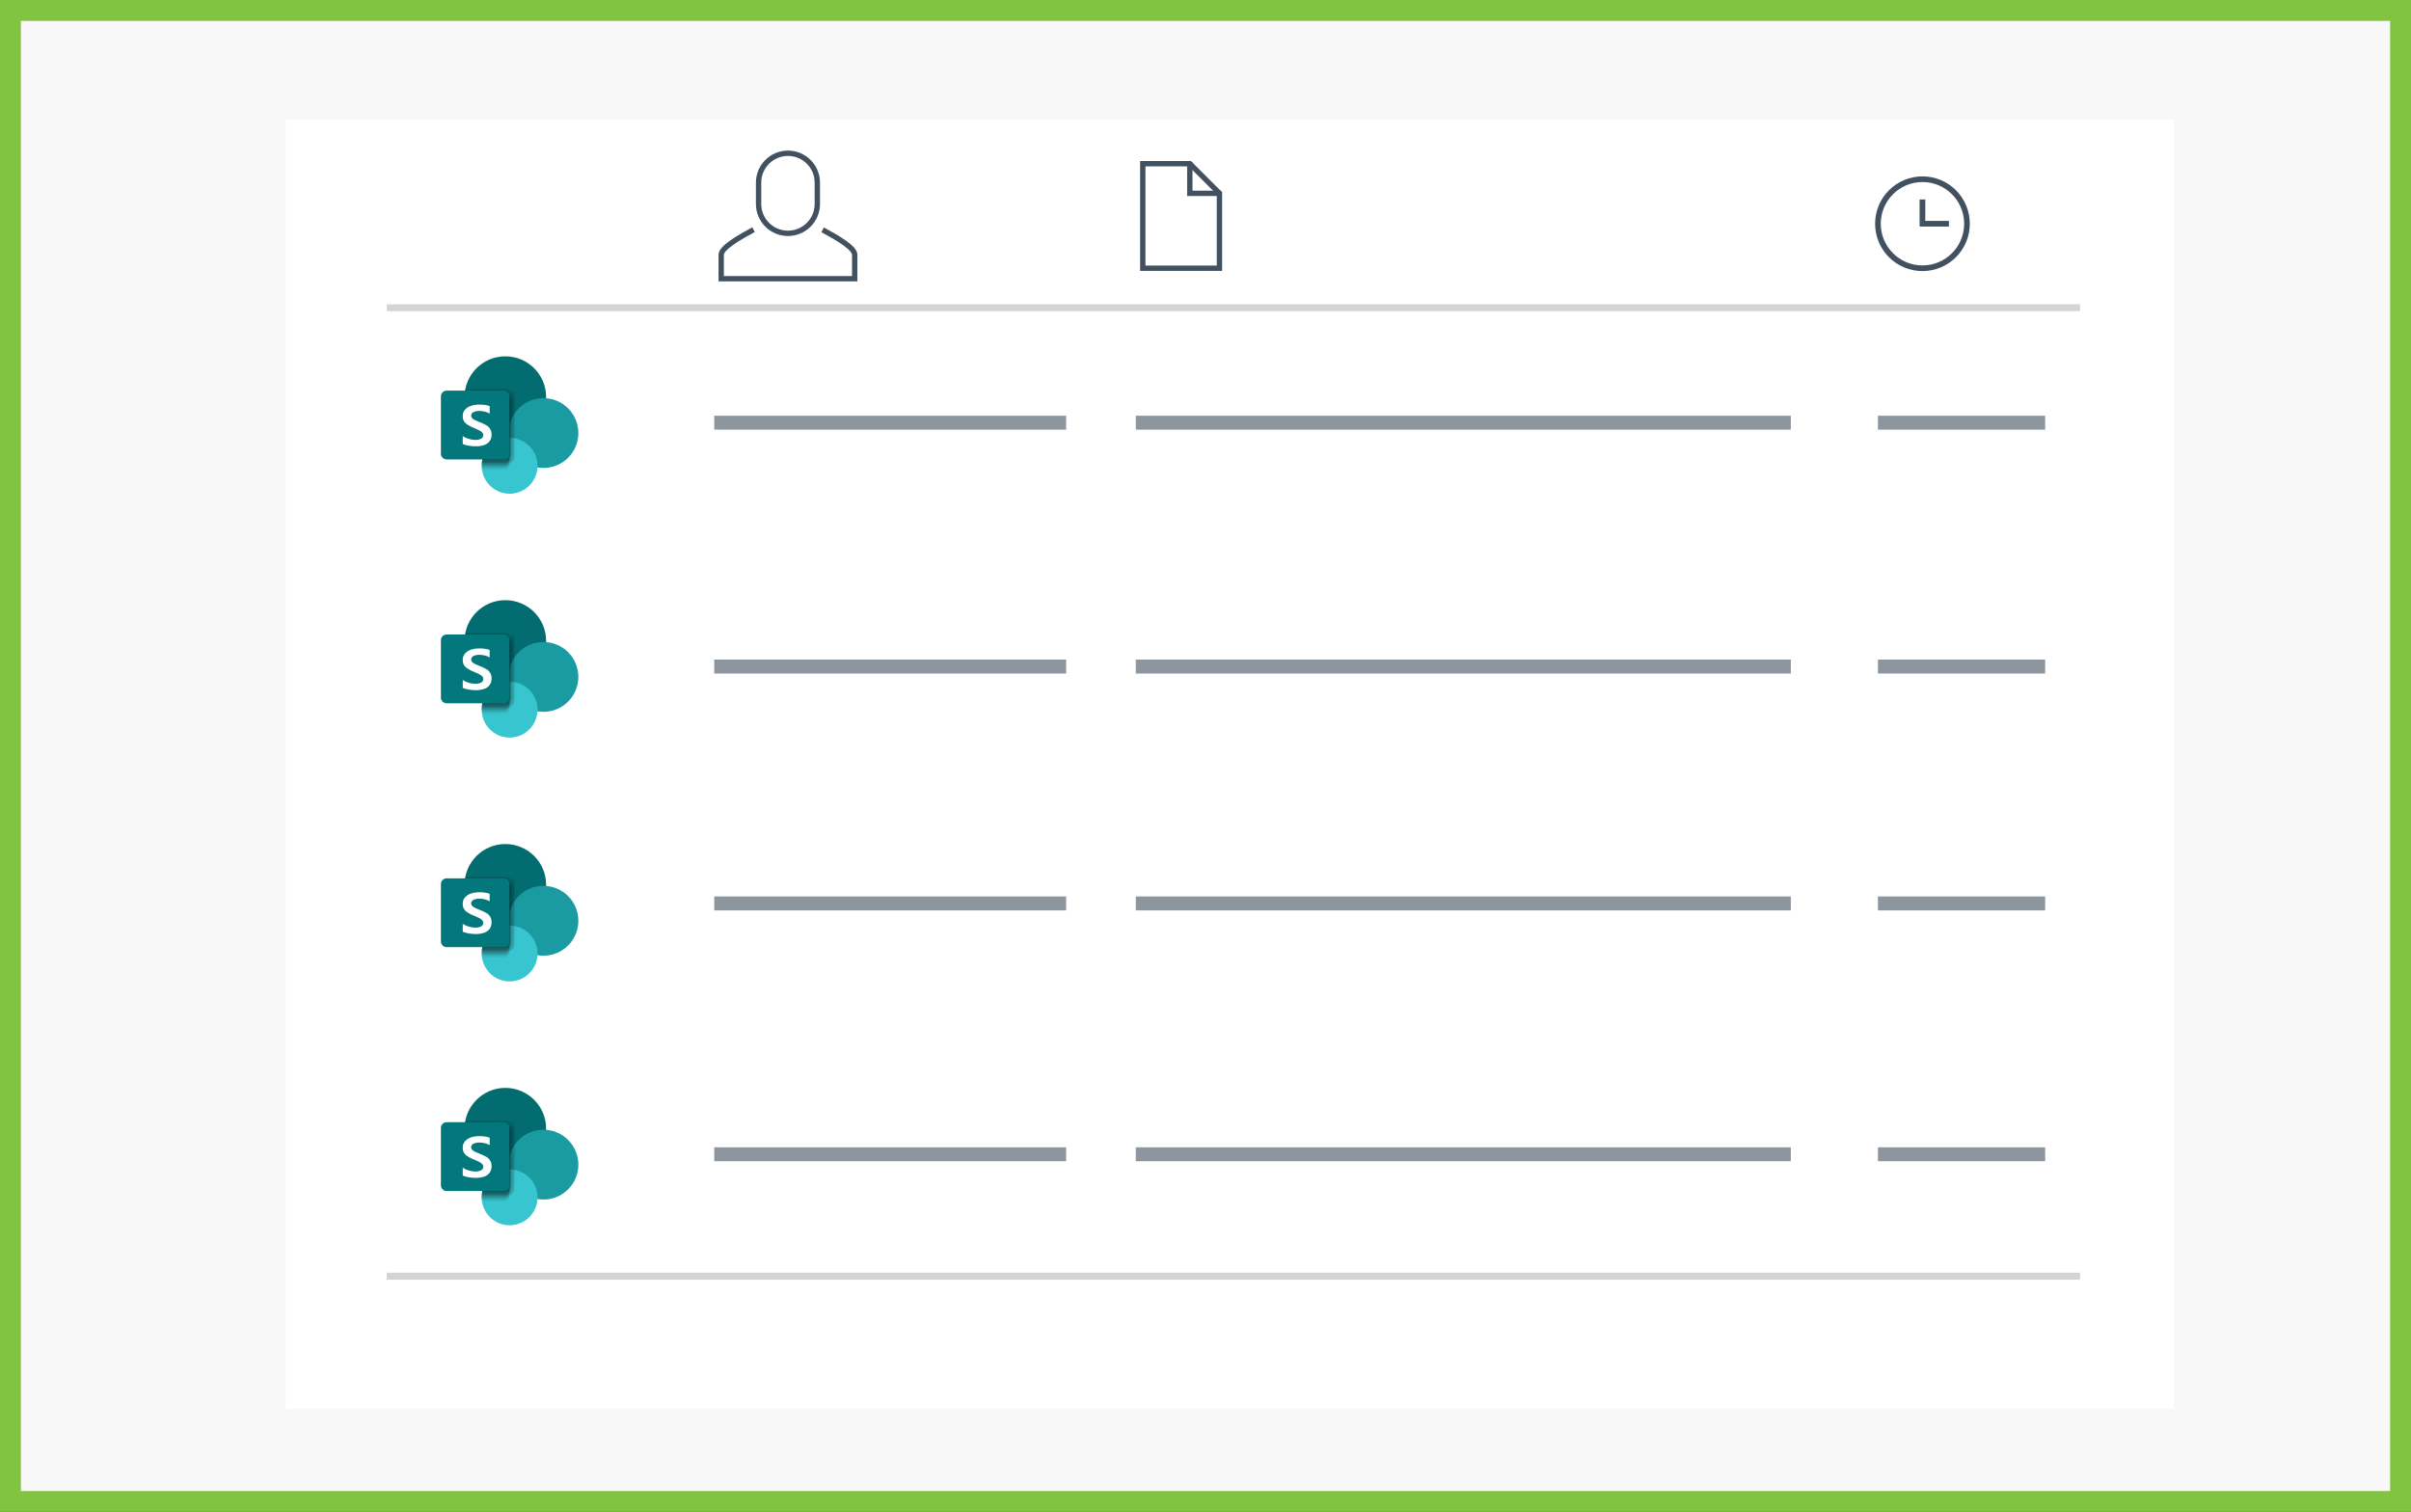 <svg xmlns="http://www.w3.org/2000/svg" width="346" height="217" viewBox="0 0 346 217">
  <rect x="0" y="0" width="346" height="217" fill="#333333" stroke="none"/>
  <g id="img_simplify-compliance-reporting" transform="translate(-48 -35)">
    <rect id="Rectangle_2764" data-name="Rectangle 2764" width="343" height="214" transform="translate(49.5 36.5)" fill="#f8f8f8" stroke="#82c341" stroke-width="3"/>
    <rect id="Rectangle_2765" data-name="Rectangle 2765" width="271" height="185" transform="translate(89 52.167)" fill="#fff"/>
    <line id="Line_815" data-name="Line 815" x2="50.5" transform="translate(150.5 95.667)" fill="none" stroke="#8d969f" stroke-width="2"/>
    <line id="Line_816" data-name="Line 816" x2="24" transform="translate(317.5 95.667)" fill="none" stroke="#8d969f" stroke-width="2"/>
    <line id="Line_817" data-name="Line 817" x1="243" transform="translate(103.5 79.167)" fill="none" stroke="#d4d4d3" stroke-width="1"/>
    <line id="Line_818" data-name="Line 818" x1="243" transform="translate(103.5 218.167)" fill="none" stroke="#d4d4d3" stroke-width="1"/>
    <line id="Line_819" data-name="Line 819" x2="50.5" transform="translate(150.5 130.667)" fill="none" stroke="#8d969f" stroke-width="2"/>
    <line id="Line_820" data-name="Line 820" x2="24" transform="translate(317.5 130.667)" fill="none" stroke="#8d969f" stroke-width="2"/>
    <line id="Line_821" data-name="Line 821" x2="50.5" transform="translate(150.5 164.667)" fill="none" stroke="#8d969f" stroke-width="2"/>
    <line id="Line_822" data-name="Line 822" x2="24" transform="translate(317.5 164.667)" fill="none" stroke="#8d969f" stroke-width="2"/>
    <line id="Line_823" data-name="Line 823" x2="50.5" transform="translate(150.5 200.667)" fill="none" stroke="#8d969f" stroke-width="2"/>
    <line id="Line_824" data-name="Line 824" x2="94" transform="translate(211 95.667)" fill="none" stroke="#8d969f" stroke-width="2"/>
    <line id="Line_825" data-name="Line 825" x2="94" transform="translate(211 130.667)" fill="none" stroke="#8d969f" stroke-width="2"/>
    <line id="Line_826" data-name="Line 826" x2="94" transform="translate(211 164.667)" fill="none" stroke="#8d969f" stroke-width="2"/>
    <line id="Line_827" data-name="Line 827" x2="94" transform="translate(211 200.667)" fill="none" stroke="#8d969f" stroke-width="2"/>
    <line id="Line_828" data-name="Line 828" x2="24" transform="translate(317.5 200.667)" fill="none" stroke="#8d969f" stroke-width="2"/>
    <g id="icon-app-SharePoint-32px">
      <g id="Sharepoint_32" data-name="Sharepoint 32">
        <circle id="Oval-3" cx="5.855" cy="5.855" r="5.855" transform="translate(114.665 86.14)" fill="#036c70"/>
        <circle id="Oval-4" cx="5.01" cy="5.01" r="5.01" transform="translate(120.98 92.145)" fill="#1a9ba1"/>
        <circle id="Oval-5" cx="4.005" cy="4.005" r="4.005" transform="translate(117.13 97.85)" fill="#37c6d0"/>
        <g id="dropshadow-8" opacity="0.67">
          <path id="Path-164" d="M121.45,90.895h-6.145a.3.3,0,0,0-.31.3h0v2.72a5.849,5.849,0,0,0,5.5,3.925,3.344,3.344,0,0,0,.5-.025v.03a4,4,0,0,0-3.825,3.27h4.25c.335,0,.61-.675.61-1.415V91.51A.61.61,0,0,0,121.45,90.895Z" opacity="0.05" style="mix-blend-mode: normal;isolation: isolate"/>
          <path id="Path-165" d="M120.315,92.51h-5.61a5.845,5.845,0,0,0,5.825,5.335,3.216,3.216,0,0,0,.5-.025v.03a4,4,0,0,0-3.9,4.055,2.1,2.1,0,0,0,.04.5h3.145a.814.814,0,0,0,.854-.774V93.3a.819.819,0,0,0-.835-.795Z" opacity="0.1" style="mix-blend-mode: normal;isolation: isolate"/>
          <path id="Path-166" d="M120.315,91.94H114.67V92a5.85,5.85,0,0,0,5.85,5.85h.005a3.344,3.344,0,0,0,.5-.025v.03a4,4,0,0,0-3.91,4H120.3a.811.811,0,0,0,.82-.795v-8.32A.81.81,0,0,0,120.315,91.94Z" opacity="0.2" style="mix-blend-mode: normal;isolation: isolate"/>
          <path id="Path-167" d="M121.205,91.085H115.06a.309.309,0,0,0-.31.309h0V92.96a5.85,5.85,0,0,0,5.77,4.885,3.344,3.344,0,0,0,.5-.025v.03a4,4,0,0,0-3.86,3.45h4.035a.61.61,0,0,0,.61-.61h0V91.71a.615.615,0,0,0-.605-.625h.005Z" opacity="0.1" style="mix-blend-mode: normal;isolation: isolate"/>
          <path id="Path-168" d="M121.17,91.34h-6.12a.306.306,0,0,0-.305.305h0v1.25a5.841,5.841,0,0,0,5.775,4.945,3.344,3.344,0,0,0,.5-.025v.03a4,4,0,0,0-3.89,3.61h4.04a.615.615,0,0,0,.615-.615V91.96a.619.619,0,0,0-.61-.62Z" opacity="0.1" style="mix-blend-mode: normal;isolation: isolate"/>
          <path id="Path-169" d="M114.835,90.615a5.846,5.846,0,0,0,5.687,7.235,3.344,3.344,0,0,0,.5-.025v.03a4,4,0,0,0-3.385,2.03l2.215-.265c.335,0,1.25-.3,1.25-.635v-7.75a.63.63,0,0,0-.62-.62Z" opacity="0.01" style="mix-blend-mode: normal;isolation: isolate"/>
          <path id="Path-170" d="M120.315,92.215H114.67a5.849,5.849,0,0,0,5.845,5.63,3.344,3.344,0,0,0,.5-.025v.03a4,4,0,0,0-3.91,4v.265h3.17a.81.81,0,0,0,.84-.779V93a.81.81,0,0,0-.8-.78Z" opacity="0.2" style="mix-blend-mode: normal;isolation: isolate"/>
          <path id="Path-171" d="M120.315,91.345h-5.61a5.845,5.845,0,0,0,5.15,6.465,6,6,0,0,0,.67.035,3.344,3.344,0,0,0,.5-.025v.03a4,4,0,0,0-3.825,3.18h3.1a.8.8,0,0,0,.82-.79h0v-8.1A.81.81,0,0,0,120.315,91.345Z" opacity="0.3" style="mix-blend-mode: normal;isolation: isolate"/>
          <path id="Path-172" d="M120.315,91.345h-5.61a5.845,5.845,0,0,0,5.15,6.465,6,6,0,0,0,.67.035,3.344,3.344,0,0,0,.5-.025v.03a4,4,0,0,0-3.815,3.135h3.09a.815.815,0,0,0,.82-.8V92.14a.81.81,0,0,0-.805-.795Z" opacity="0.3" style="mix-blend-mode: normal;isolation: isolate"/>
          <path id="Path-173" d="M120.315,91.545h-5.61v.425a5.85,5.85,0,0,0,5.845,5.855h.5v.03a4,4,0,0,0-3.885,3.56h3.16a.814.814,0,0,0,.839-.79V92.34a.811.811,0,0,0-.824-.8h-.03Z" opacity="0.3" style="mix-blend-mode: normal;isolation: isolate"/>
          <path id="Path-174" d="M120.315,91.73H114.67V92a5.85,5.85,0,0,0,5.85,5.85,3.216,3.216,0,0,0,.5-.025v.03a4,4,0,0,0-3.85,3.765h3.17a.816.816,0,0,0,.825-.795V92.525a.81.81,0,0,0-.825-.795h-.025Z" opacity="0.2" style="mix-blend-mode: normal;isolation: isolate"/>
          <path id="Path-175" d="M121.1,91.615H114.95a.3.3,0,0,0-.275.17v.2a5.85,5.85,0,0,0,5.85,5.85,3.216,3.216,0,0,0,.5-.025v.03a4,4,0,0,0-3.855,3.405h3.915a2.4,2.4,0,0,0,.61-1.56V92.24a.615.615,0,0,0-.615-.615Z" opacity="0.1" style="mix-blend-mode: normal;isolation: isolate"/>
          <path id="Path-176" d="M120.615,91.615h-5.91v.37a5.85,5.85,0,0,0,5.85,5.85,3.216,3.216,0,0,0,.5-.025v.03a4,4,0,0,0-3.825,3.2h3.44a.615.615,0,0,0,.615-.615V92.24a.615.615,0,0,0-.605-.625h-.065Z" opacity="0.2" style="mix-blend-mode: normal;isolation: isolate"/>
          <path id="Path-177" d="M120.395,91.3a1.83,1.83,0,0,0-.86-.215h-4.8a5.816,5.816,0,0,0,4.8,6.68h0a5.4,5.4,0,0,0,1,.075,3.345,3.345,0,0,0,.5-.025v.03a4,4,0,0,0-3.76,2.865h3.43a.616.616,0,0,0,.61-.6v-8.16c0-.34-.83-.54-.925-.65Z" opacity="0.3" style="mix-blend-mode: normal;isolation: isolate"/>
          <path id="Path-178" d="M120.89,92.07h-6.22a5.85,5.85,0,0,0,5.85,5.765,4.643,4.643,0,0,0,.5-.03v.03a4,4,0,0,0-3.9,3.86h3.755a.61.61,0,0,0,.61-.61h0v-8.4a.615.615,0,0,0-.61-.615Z" opacity="0.1" style="mix-blend-mode: normal;isolation: isolate"/>
          <path id="Path-179" d="M114.79,90.79a5.85,5.85,0,0,0,4.5,6.93,5.74,5.74,0,0,0,1.205.125,3.344,3.344,0,0,0,.5-.025v.03a4,4,0,0,0-3.5,2.21l2.315-.27c.335,0,1.25-.3,1.25-.635V91.4a.615.615,0,0,0-.615-.615H114.79Z" opacity="0.1" style="mix-blend-mode: normal;isolation: isolate"/>
          <path id="Path-180" d="M114.765,90.94a5.83,5.83,0,0,0,4.655,6.8h.005a5.832,5.832,0,0,0,1.095.1,3.345,3.345,0,0,0,.5-.025v.03a4,4,0,0,0-3.56,2.375l2.39-.285c.335,0,1.25-.3,1.25-.63v-7.75a.621.621,0,0,0-.62-.62h-5.715Z" opacity="0.15" style="mix-blend-mode: normal;isolation: isolate"/>
        </g>
        <path id="Back_Plate-8" data-name="Back Plate-8" d="M112.1,91.065h8.215a.82.82,0,0,1,.82.82v8.23a.82.82,0,0,1-.815.825H112.1a.825.825,0,0,1-.825-.825V91.89A.825.825,0,0,1,112.1,91.065Z" fill="#03787c"/>
        <path id="Path-181" d="M115.08,95.945a1.634,1.634,0,0,1-.5-.5,1.5,1.5,0,0,1-.17-.715,1.359,1.359,0,0,1,.32-.925,1.907,1.907,0,0,1,.855-.555,3.652,3.652,0,0,1,1.16-.18,4.481,4.481,0,0,1,1.525.215v1.08a2.242,2.242,0,0,0-.69-.28,3.361,3.361,0,0,0-.805-.1,1.739,1.739,0,0,0-.83.175.556.556,0,0,0-.33.5.5.5,0,0,0,.14.35,1.4,1.4,0,0,0,.37.27c.16.075.4.18.71.31l.1.04a5.883,5.883,0,0,1,.89.43,1.435,1.435,0,0,1,.715,1.33,1.506,1.506,0,0,1-.3.96,1.652,1.652,0,0,1-.8.535,3.7,3.7,0,0,1-1.14.17,5.929,5.929,0,0,1-1.03-.09,3.726,3.726,0,0,1-.86-.24v-1.14a2.747,2.747,0,0,0,.86.4,3.3,3.3,0,0,0,.935.15,1.636,1.636,0,0,0,.855-.18.577.577,0,0,0,.29-.5.537.537,0,0,0-.165-.39,1.562,1.562,0,0,0-.425-.305c-.19-.1-.47-.22-.835-.375a4.483,4.483,0,0,1-.845-.445Z" fill="#fff"/>
      </g>
    </g>
    <g id="icon-app-SharePoint-32px-2" data-name="icon-app-SharePoint-32px">
      <g id="Sharepoint_32-2" data-name="Sharepoint 32">
        <circle id="Oval-3-2" data-name="Oval-3" cx="5.855" cy="5.855" r="5.855" transform="translate(114.665 121.14)" fill="#036c70"/>
        <circle id="Oval-4-2" data-name="Oval-4" cx="5.01" cy="5.01" r="5.01" transform="translate(120.98 127.145)" fill="#1a9ba1"/>
        <circle id="Oval-5-2" data-name="Oval-5" cx="4.005" cy="4.005" r="4.005" transform="translate(117.13 132.85)" fill="#37c6d0"/>
        <g id="dropshadow-8-2" data-name="dropshadow-8" opacity="0.67">
          <path id="Path-164-2" data-name="Path-164" d="M121.45,125.895h-6.145a.3.3,0,0,0-.31.3h0v2.72a5.849,5.849,0,0,0,5.5,3.925,3.345,3.345,0,0,0,.5-.025v.03a4,4,0,0,0-3.825,3.27h4.25c.335,0,.61-.675.61-1.415v-8.19A.61.61,0,0,0,121.45,125.895Z" opacity="0.05" style="mix-blend-mode: normal;isolation: isolate"/>
          <path id="Path-165-2" data-name="Path-165" d="M120.315,127.51h-5.61a5.845,5.845,0,0,0,5.825,5.335,3.216,3.216,0,0,0,.5-.025v.03a4,4,0,0,0-3.9,4.055,2.1,2.1,0,0,0,.04.5h3.145a.814.814,0,0,0,.854-.774V128.3a.819.819,0,0,0-.835-.795Z" opacity="0.1" style="mix-blend-mode: normal;isolation: isolate"/>
          <path id="Path-166-2" data-name="Path-166" d="M120.315,126.94H114.67V127a5.85,5.85,0,0,0,5.85,5.85h.005a3.345,3.345,0,0,0,.5-.025v.03a4,4,0,0,0-3.91,4H120.3a.811.811,0,0,0,.82-.8v-8.32A.81.81,0,0,0,120.315,126.94Z" opacity="0.2" style="mix-blend-mode: normal;isolation: isolate"/>
          <path id="Path-167-2" data-name="Path-167" d="M121.205,126.085H115.06a.309.309,0,0,0-.31.309h0v1.565a5.85,5.85,0,0,0,5.77,4.885,3.345,3.345,0,0,0,.5-.025v.03a4,4,0,0,0-3.86,3.45h4.035a.61.61,0,0,0,.61-.61h0v-8.98a.615.615,0,0,0-.605-.625h.005Z" opacity="0.1" style="mix-blend-mode: normal;isolation: isolate"/>
          <path id="Path-168-2" data-name="Path-168" d="M121.17,126.34h-6.12a.306.306,0,0,0-.305.305h0v1.25a5.841,5.841,0,0,0,5.775,4.945,3.345,3.345,0,0,0,.5-.025v.03a4,4,0,0,0-3.89,3.61h4.04a.615.615,0,0,0,.615-.615v-8.88a.619.619,0,0,0-.61-.62Z" opacity="0.1" style="mix-blend-mode: normal;isolation: isolate"/>
          <path id="Path-169-2" data-name="Path-169" d="M114.835,125.615a5.846,5.846,0,0,0,5.687,7.235,3.345,3.345,0,0,0,.5-.025v.03a4,4,0,0,0-3.385,2.03l2.215-.265c.335,0,1.25-.295,1.25-.635v-7.75a.63.63,0,0,0-.62-.62Z" opacity="0.01" style="mix-blend-mode: normal;isolation: isolate"/>
          <path id="Path-170-2" data-name="Path-170" d="M120.315,127.215H114.67a5.849,5.849,0,0,0,5.845,5.63,3.345,3.345,0,0,0,.5-.025v.03a4,4,0,0,0-3.91,4v.265h3.17a.81.81,0,0,0,.84-.779V128a.81.81,0,0,0-.8-.78Z" opacity="0.2" style="mix-blend-mode: normal;isolation: isolate"/>
          <path id="Path-171-2" data-name="Path-171" d="M120.315,126.345h-5.61a5.845,5.845,0,0,0,5.15,6.465,6,6,0,0,0,.67.035,3.345,3.345,0,0,0,.5-.025v.03a4,4,0,0,0-3.825,3.18h3.1a.8.8,0,0,0,.82-.79h0v-8.1A.81.81,0,0,0,120.315,126.345Z" opacity="0.3" style="mix-blend-mode: normal;isolation: isolate"/>
          <path id="Path-172-2" data-name="Path-172" d="M120.315,126.345h-5.61a5.845,5.845,0,0,0,5.15,6.465,6,6,0,0,0,.67.035,3.345,3.345,0,0,0,.5-.025v.03a4,4,0,0,0-3.815,3.135h3.09a.815.815,0,0,0,.82-.8V127.14a.81.81,0,0,0-.805-.795Z" opacity="0.3" style="mix-blend-mode: normal;isolation: isolate"/>
          <path id="Path-173-2" data-name="Path-173" d="M120.315,126.545h-5.61v.425a5.85,5.85,0,0,0,5.845,5.855h.5v.03a4,4,0,0,0-3.885,3.56h3.16a.814.814,0,0,0,.839-.79V127.34a.811.811,0,0,0-.824-.8h-.03Z" opacity="0.3" style="mix-blend-mode: normal;isolation: isolate"/>
          <path id="Path-174-2" data-name="Path-174" d="M120.315,126.73H114.67V127a5.85,5.85,0,0,0,5.85,5.85,3.216,3.216,0,0,0,.5-.025v.03a4,4,0,0,0-3.85,3.765h3.17a.816.816,0,0,0,.825-.795v-8.3a.81.81,0,0,0-.825-.795h-.025Z" opacity="0.2" style="mix-blend-mode: normal;isolation: isolate"/>
          <path id="Path-175-2" data-name="Path-175" d="M121.1,126.615H114.95a.3.3,0,0,0-.275.17v.2a5.85,5.85,0,0,0,5.85,5.85,3.218,3.218,0,0,0,.5-.025v.03a4,4,0,0,0-3.855,3.4h3.915a2.4,2.4,0,0,0,.61-1.56V127.24a.615.615,0,0,0-.615-.615Z" opacity="0.1" style="mix-blend-mode: normal;isolation: isolate"/>
          <path id="Path-176-2" data-name="Path-176" d="M120.615,126.615h-5.91v.37a5.85,5.85,0,0,0,5.85,5.85,3.218,3.218,0,0,0,.5-.025v.03a4,4,0,0,0-3.825,3.2h3.44a.615.615,0,0,0,.615-.615V127.24a.615.615,0,0,0-.605-.625h-.065Z" opacity="0.2" style="mix-blend-mode: normal;isolation: isolate"/>
          <path id="Path-177-2" data-name="Path-177" d="M120.395,126.3a1.83,1.83,0,0,0-.86-.215h-4.8a5.816,5.816,0,0,0,4.8,6.68h0a5.4,5.4,0,0,0,1,.075,3.343,3.343,0,0,0,.5-.025v.03a4,4,0,0,0-3.76,2.865h3.43a.616.616,0,0,0,.61-.6v-8.16c0-.34-.83-.54-.925-.65Z" opacity="0.3" style="mix-blend-mode: normal;isolation: isolate"/>
          <path id="Path-178-2" data-name="Path-178" d="M120.89,127.07h-6.22a5.85,5.85,0,0,0,5.85,5.765,4.641,4.641,0,0,0,.5-.03v.03a4,4,0,0,0-3.9,3.86h3.755a.61.61,0,0,0,.61-.61h0v-8.4a.615.615,0,0,0-.61-.615Z" opacity="0.1" style="mix-blend-mode: normal;isolation: isolate"/>
          <path id="Path-179-2" data-name="Path-179" d="M114.79,125.79a5.85,5.85,0,0,0,4.5,6.93,5.74,5.74,0,0,0,1.205.125,3.345,3.345,0,0,0,.5-.025v.03a4,4,0,0,0-3.5,2.21l2.315-.27c.335,0,1.25-.3,1.25-.635V126.4a.615.615,0,0,0-.615-.615H114.79Z" opacity="0.1" style="mix-blend-mode: normal;isolation: isolate"/>
          <path id="Path-180-2" data-name="Path-180" d="M114.765,125.94a5.83,5.83,0,0,0,4.655,6.8h.005a5.832,5.832,0,0,0,1.095.1,3.343,3.343,0,0,0,.5-.025v.03a4,4,0,0,0-3.56,2.375l2.39-.285c.335,0,1.25-.295,1.25-.63v-7.75a.621.621,0,0,0-.62-.62h-5.715Z" opacity="0.15" style="mix-blend-mode: normal;isolation: isolate"/>
        </g>
        <path id="Back_Plate-8-2" data-name="Back Plate-8" d="M112.1,126.065h8.215a.82.82,0,0,1,.82.82v8.23a.82.82,0,0,1-.815.825H112.1a.825.825,0,0,1-.825-.825V126.89A.825.825,0,0,1,112.1,126.065Z" fill="#03787c"/>
        <path id="Path-181-2" data-name="Path-181" d="M115.08,130.945a1.634,1.634,0,0,1-.5-.5,1.5,1.5,0,0,1-.17-.715,1.359,1.359,0,0,1,.32-.925,1.907,1.907,0,0,1,.855-.555,3.652,3.652,0,0,1,1.16-.18,4.481,4.481,0,0,1,1.525.215v1.08a2.242,2.242,0,0,0-.69-.28,3.361,3.361,0,0,0-.805-.1,1.739,1.739,0,0,0-.83.175.556.556,0,0,0-.33.5.5.5,0,0,0,.14.35,1.4,1.4,0,0,0,.37.27c.16.075.4.18.71.31l.1.04a5.882,5.882,0,0,1,.89.43,1.435,1.435,0,0,1,.715,1.33,1.506,1.506,0,0,1-.3.96,1.651,1.651,0,0,1-.8.535,3.7,3.7,0,0,1-1.14.17,5.93,5.93,0,0,1-1.03-.09,3.726,3.726,0,0,1-.86-.24v-1.14a2.747,2.747,0,0,0,.86.4,3.3,3.3,0,0,0,.935.15,1.636,1.636,0,0,0,.855-.18.577.577,0,0,0,.29-.5.537.537,0,0,0-.165-.39,1.562,1.562,0,0,0-.425-.305c-.19-.1-.47-.22-.835-.375a4.484,4.484,0,0,1-.845-.445Z" fill="#fff"/>
      </g>
    </g>
    <g id="icon-app-SharePoint-32px-3" data-name="icon-app-SharePoint-32px">
      <g id="Sharepoint_32-3" data-name="Sharepoint 32">
        <circle id="Oval-3-3" data-name="Oval-3" cx="5.855" cy="5.855" r="5.855" transform="translate(114.665 156.14)" fill="#036c70"/>
        <circle id="Oval-4-3" data-name="Oval-4" cx="5.01" cy="5.01" r="5.01" transform="translate(120.98 162.145)" fill="#1a9ba1"/>
        <circle id="Oval-5-3" data-name="Oval-5" cx="4.005" cy="4.005" r="4.005" transform="translate(117.13 167.85)" fill="#37c6d0"/>
        <g id="dropshadow-8-3" data-name="dropshadow-8" opacity="0.67">
          <path id="Path-164-3" data-name="Path-164" d="M121.45,160.9h-6.145a.3.3,0,0,0-.31.3h0v2.72a5.849,5.849,0,0,0,5.5,3.925,3.345,3.345,0,0,0,.5-.025v.03a4,4,0,0,0-3.825,3.27h4.25c.335,0,.61-.675.61-1.415v-8.19A.61.61,0,0,0,121.45,160.9Z" opacity="0.05" style="mix-blend-mode: normal;isolation: isolate"/>
          <path id="Path-165-3" data-name="Path-165" d="M120.315,162.51h-5.61a5.845,5.845,0,0,0,5.825,5.335,3.216,3.216,0,0,0,.5-.025v.03a4,4,0,0,0-3.9,4.055,2.1,2.1,0,0,0,.04.5h3.145a.814.814,0,0,0,.854-.774V163.3a.819.819,0,0,0-.835-.795Z" opacity="0.1" style="mix-blend-mode: normal;isolation: isolate"/>
          <path id="Path-166-3" data-name="Path-166" d="M120.315,161.94H114.67v.055a5.85,5.85,0,0,0,5.85,5.85h.005a3.345,3.345,0,0,0,.5-.025v.03a4,4,0,0,0-3.91,4H120.3a.811.811,0,0,0,.82-.8v-8.32A.81.81,0,0,0,120.315,161.94Z" opacity="0.2" style="mix-blend-mode: normal;isolation: isolate"/>
          <path id="Path-167-3" data-name="Path-167" d="M121.205,161.085H115.06a.309.309,0,0,0-.31.309h0v1.565a5.85,5.85,0,0,0,5.77,4.885,3.345,3.345,0,0,0,.5-.025v.03a4,4,0,0,0-3.86,3.45h4.035a.61.61,0,0,0,.61-.61h0v-8.98a.615.615,0,0,0-.605-.625h.005Z" opacity="0.1" style="mix-blend-mode: normal;isolation: isolate"/>
          <path id="Path-168-3" data-name="Path-168" d="M121.17,161.34h-6.12a.306.306,0,0,0-.305.305h0v1.25a5.841,5.841,0,0,0,5.775,4.945,3.345,3.345,0,0,0,.5-.025v.03a4,4,0,0,0-3.89,3.61h4.04a.615.615,0,0,0,.615-.615v-8.88a.619.619,0,0,0-.61-.62Z" opacity="0.1" style="mix-blend-mode: normal;isolation: isolate"/>
          <path id="Path-169-3" data-name="Path-169" d="M114.835,160.615a5.846,5.846,0,0,0,5.687,7.235,3.345,3.345,0,0,0,.5-.025v.03a4,4,0,0,0-3.385,2.03l2.215-.265c.335,0,1.25-.295,1.25-.635v-7.75a.63.63,0,0,0-.62-.62Z" opacity="0.01" style="mix-blend-mode: normal;isolation: isolate"/>
          <path id="Path-170-3" data-name="Path-170" d="M120.315,162.215H114.67a5.849,5.849,0,0,0,5.845,5.63,3.345,3.345,0,0,0,.5-.025v.03a4,4,0,0,0-3.91,4v.265h3.17a.81.81,0,0,0,.84-.779v-8.341a.81.81,0,0,0-.8-.78Z" opacity="0.2" style="mix-blend-mode: normal;isolation: isolate"/>
          <path id="Path-171-3" data-name="Path-171" d="M120.315,161.345h-5.61a5.845,5.845,0,0,0,5.15,6.465,6,6,0,0,0,.67.035,3.345,3.345,0,0,0,.5-.025v.03a4,4,0,0,0-3.825,3.18h3.1a.8.8,0,0,0,.82-.79h0v-8.1A.81.81,0,0,0,120.315,161.345Z" opacity="0.3" style="mix-blend-mode: normal;isolation: isolate"/>
          <path id="Path-172-3" data-name="Path-172" d="M120.315,161.345h-5.61a5.845,5.845,0,0,0,5.15,6.465,6,6,0,0,0,.67.035,3.345,3.345,0,0,0,.5-.025v.03a4,4,0,0,0-3.815,3.135h3.09a.815.815,0,0,0,.82-.8V162.14a.81.81,0,0,0-.805-.795Z" opacity="0.3" style="mix-blend-mode: normal;isolation: isolate"/>
          <path id="Path-173-3" data-name="Path-173" d="M120.315,161.545h-5.61v.425a5.85,5.85,0,0,0,5.845,5.855h.5v.03a4,4,0,0,0-3.885,3.56h3.16a.814.814,0,0,0,.839-.79V162.34a.811.811,0,0,0-.824-.8h-.03Z" opacity="0.3" style="mix-blend-mode: normal;isolation: isolate"/>
          <path id="Path-174-3" data-name="Path-174" d="M120.315,161.73H114.67v.265a5.85,5.85,0,0,0,5.85,5.85,3.216,3.216,0,0,0,.5-.025v.03a4,4,0,0,0-3.85,3.765h3.17a.816.816,0,0,0,.825-.795v-8.3a.81.81,0,0,0-.825-.795h-.025Z" opacity="0.2" style="mix-blend-mode: normal;isolation: isolate"/>
          <path id="Path-175-3" data-name="Path-175" d="M121.1,161.615H114.95a.3.3,0,0,0-.275.17v.2a5.85,5.85,0,0,0,5.85,5.85,3.218,3.218,0,0,0,.5-.025v.03a4,4,0,0,0-3.855,3.4h3.915a2.4,2.4,0,0,0,.61-1.56V162.24a.615.615,0,0,0-.615-.615Z" opacity="0.1" style="mix-blend-mode: normal;isolation: isolate"/>
          <path id="Path-176-3" data-name="Path-176" d="M120.615,161.615h-5.91v.37a5.85,5.85,0,0,0,5.85,5.85,3.218,3.218,0,0,0,.5-.025v.03a4,4,0,0,0-3.825,3.2h3.44a.615.615,0,0,0,.615-.615V162.24a.615.615,0,0,0-.605-.625h-.065Z" opacity="0.2" style="mix-blend-mode: normal;isolation: isolate"/>
          <path id="Path-177-3" data-name="Path-177" d="M120.395,161.3a1.83,1.83,0,0,0-.86-.215h-4.8a5.816,5.816,0,0,0,4.8,6.68h0a5.4,5.4,0,0,0,1,.075,3.343,3.343,0,0,0,.5-.025v.03a4,4,0,0,0-3.76,2.865h3.43a.616.616,0,0,0,.61-.6v-8.16c0-.34-.83-.54-.925-.65Z" opacity="0.3" style="mix-blend-mode: normal;isolation: isolate"/>
          <path id="Path-178-3" data-name="Path-178" d="M120.89,162.07h-6.22a5.85,5.85,0,0,0,5.85,5.765,4.641,4.641,0,0,0,.5-.03v.03a4,4,0,0,0-3.9,3.86h3.755a.61.61,0,0,0,.61-.61h0v-8.4a.615.615,0,0,0-.61-.615Z" opacity="0.1" style="mix-blend-mode: normal;isolation: isolate"/>
          <path id="Path-179-3" data-name="Path-179" d="M114.79,160.79a5.85,5.85,0,0,0,4.5,6.93,5.74,5.74,0,0,0,1.205.125,3.345,3.345,0,0,0,.5-.025v.03a4,4,0,0,0-3.5,2.21l2.315-.27c.335,0,1.25-.3,1.25-.635V161.4a.615.615,0,0,0-.615-.615H114.79Z" opacity="0.1" style="mix-blend-mode: normal;isolation: isolate"/>
          <path id="Path-180-3" data-name="Path-180" d="M114.765,160.94a5.83,5.83,0,0,0,4.655,6.8h.005a5.832,5.832,0,0,0,1.095.1,3.343,3.343,0,0,0,.5-.025v.03a4,4,0,0,0-3.56,2.375l2.39-.285c.335,0,1.25-.295,1.25-.63v-7.75a.621.621,0,0,0-.62-.62h-5.715Z" opacity="0.15" style="mix-blend-mode: normal;isolation: isolate"/>
        </g>
        <path id="Back_Plate-8-3" data-name="Back Plate-8" d="M112.1,161.065h8.215a.82.82,0,0,1,.82.82v8.23a.82.82,0,0,1-.815.825H112.1a.825.825,0,0,1-.825-.825V161.89A.825.825,0,0,1,112.1,161.065Z" fill="#03787c"/>
        <path id="Path-181-3" data-name="Path-181" d="M115.08,165.945a1.634,1.634,0,0,1-.5-.5,1.5,1.5,0,0,1-.17-.715,1.359,1.359,0,0,1,.32-.925,1.907,1.907,0,0,1,.855-.555,3.652,3.652,0,0,1,1.16-.18,4.481,4.481,0,0,1,1.525.215v1.08a2.242,2.242,0,0,0-.69-.28,3.361,3.361,0,0,0-.805-.1,1.739,1.739,0,0,0-.83.175.556.556,0,0,0-.33.5.5.5,0,0,0,.14.35,1.4,1.4,0,0,0,.37.27c.16.075.4.18.71.31l.1.04a5.882,5.882,0,0,1,.89.43,1.435,1.435,0,0,1,.715,1.33,1.506,1.506,0,0,1-.3.96,1.651,1.651,0,0,1-.8.535,3.7,3.7,0,0,1-1.14.17,5.93,5.93,0,0,1-1.03-.09,3.726,3.726,0,0,1-.86-.24v-1.14a2.747,2.747,0,0,0,.86.4,3.3,3.3,0,0,0,.935.15,1.636,1.636,0,0,0,.855-.18.577.577,0,0,0,.29-.5.537.537,0,0,0-.165-.39,1.562,1.562,0,0,0-.425-.305c-.19-.1-.47-.22-.835-.375a4.484,4.484,0,0,1-.845-.445Z" fill="#fff"/>
      </g>
    </g>
    <g id="icon-app-SharePoint-32px-4" data-name="icon-app-SharePoint-32px">
      <g id="Sharepoint_32-4" data-name="Sharepoint 32">
        <circle id="Oval-3-4" data-name="Oval-3" cx="5.855" cy="5.855" r="5.855" transform="translate(114.665 191.14)" fill="#036c70"/>
        <circle id="Oval-4-4" data-name="Oval-4" cx="5.01" cy="5.01" r="5.01" transform="translate(120.98 197.145)" fill="#1a9ba1"/>
        <circle id="Oval-5-4" data-name="Oval-5" cx="4.005" cy="4.005" r="4.005" transform="translate(117.13 202.85)" fill="#37c6d0"/>
        <g id="dropshadow-8-4" data-name="dropshadow-8" opacity="0.67">
          <path id="Path-164-4" data-name="Path-164" d="M121.45,195.9h-6.145a.3.3,0,0,0-.31.3h0v2.72a5.849,5.849,0,0,0,5.5,3.925,3.345,3.345,0,0,0,.5-.025v.03a4,4,0,0,0-3.825,3.27h4.25c.335,0,.61-.675.61-1.415v-8.19A.61.61,0,0,0,121.45,195.9Z" opacity="0.05" style="mix-blend-mode: normal;isolation: isolate"/>
          <path id="Path-165-4" data-name="Path-165" d="M120.315,197.51h-5.61a5.845,5.845,0,0,0,5.825,5.335,3.216,3.216,0,0,0,.5-.025v.03a4,4,0,0,0-3.9,4.055,2.1,2.1,0,0,0,.04.5h3.145a.814.814,0,0,0,.854-.774V198.3a.819.819,0,0,0-.835-.795Z" opacity="0.1" style="mix-blend-mode: normal;isolation: isolate"/>
          <path id="Path-166-4" data-name="Path-166" d="M120.315,196.94H114.67v.055a5.85,5.85,0,0,0,5.85,5.85h.005a3.345,3.345,0,0,0,.5-.025v.03a4,4,0,0,0-3.91,4H120.3a.811.811,0,0,0,.82-.8v-8.32A.81.81,0,0,0,120.315,196.94Z" opacity="0.2" style="mix-blend-mode: normal;isolation: isolate"/>
          <path id="Path-167-4" data-name="Path-167" d="M121.205,196.085H115.06a.309.309,0,0,0-.31.309h0v1.565a5.85,5.85,0,0,0,5.77,4.885,3.345,3.345,0,0,0,.5-.025v.03a4,4,0,0,0-3.86,3.45h4.035a.61.61,0,0,0,.61-.61h0v-8.98a.615.615,0,0,0-.605-.625h.005Z" opacity="0.1" style="mix-blend-mode: normal;isolation: isolate"/>
          <path id="Path-168-4" data-name="Path-168" d="M121.17,196.34h-6.12a.306.306,0,0,0-.305.305h0v1.25a5.841,5.841,0,0,0,5.775,4.945,3.345,3.345,0,0,0,.5-.025v.03a4,4,0,0,0-3.89,3.61h4.04a.615.615,0,0,0,.615-.615v-8.88a.619.619,0,0,0-.61-.62Z" opacity="0.1" style="mix-blend-mode: normal;isolation: isolate"/>
          <path id="Path-169-4" data-name="Path-169" d="M114.835,195.615a5.846,5.846,0,0,0,5.687,7.235,3.345,3.345,0,0,0,.5-.025v.03a4,4,0,0,0-3.385,2.03l2.215-.265c.335,0,1.25-.295,1.25-.635v-7.75a.63.63,0,0,0-.62-.62Z" opacity="0.01" style="mix-blend-mode: normal;isolation: isolate"/>
          <path id="Path-170-4" data-name="Path-170" d="M120.315,197.215H114.67a5.849,5.849,0,0,0,5.845,5.63,3.345,3.345,0,0,0,.5-.025v.03a4,4,0,0,0-3.91,4v.265h3.17a.81.81,0,0,0,.84-.779v-8.341a.81.81,0,0,0-.8-.78Z" opacity="0.2" style="mix-blend-mode: normal;isolation: isolate"/>
          <path id="Path-171-4" data-name="Path-171" d="M120.315,196.345h-5.61a5.845,5.845,0,0,0,5.15,6.465,6,6,0,0,0,.67.035,3.345,3.345,0,0,0,.5-.025v.03a4,4,0,0,0-3.825,3.18h3.1a.8.8,0,0,0,.82-.79h0v-8.1A.81.81,0,0,0,120.315,196.345Z" opacity="0.3" style="mix-blend-mode: normal;isolation: isolate"/>
          <path id="Path-172-4" data-name="Path-172" d="M120.315,196.345h-5.61a5.845,5.845,0,0,0,5.15,6.465,6,6,0,0,0,.67.035,3.345,3.345,0,0,0,.5-.025v.03a4,4,0,0,0-3.815,3.135h3.09a.815.815,0,0,0,.82-.8V197.14a.81.81,0,0,0-.805-.795Z" opacity="0.3" style="mix-blend-mode: normal;isolation: isolate"/>
          <path id="Path-173-4" data-name="Path-173" d="M120.315,196.545h-5.61v.425a5.85,5.85,0,0,0,5.845,5.855h.5v.03a4,4,0,0,0-3.885,3.56h3.16a.814.814,0,0,0,.839-.79V197.34a.811.811,0,0,0-.824-.8h-.03Z" opacity="0.3" style="mix-blend-mode: normal;isolation: isolate"/>
          <path id="Path-174-4" data-name="Path-174" d="M120.315,196.73H114.67v.265a5.85,5.85,0,0,0,5.85,5.85,3.216,3.216,0,0,0,.5-.025v.03a4,4,0,0,0-3.85,3.765h3.17a.816.816,0,0,0,.825-.795v-8.3a.81.81,0,0,0-.825-.795h-.025Z" opacity="0.2" style="mix-blend-mode: normal;isolation: isolate"/>
          <path id="Path-175-4" data-name="Path-175" d="M121.1,196.615H114.95a.3.3,0,0,0-.275.17v.2a5.85,5.85,0,0,0,5.85,5.85,3.218,3.218,0,0,0,.5-.025v.03a4,4,0,0,0-3.855,3.4h3.915a2.4,2.4,0,0,0,.61-1.56V197.24a.615.615,0,0,0-.615-.615Z" opacity="0.1" style="mix-blend-mode: normal;isolation: isolate"/>
          <path id="Path-176-4" data-name="Path-176" d="M120.615,196.615h-5.91v.37a5.85,5.85,0,0,0,5.85,5.85,3.218,3.218,0,0,0,.5-.025v.03a4,4,0,0,0-3.825,3.2h3.44a.615.615,0,0,0,.615-.615V197.24a.615.615,0,0,0-.605-.625h-.065Z" opacity="0.2" style="mix-blend-mode: normal;isolation: isolate"/>
          <path id="Path-177-4" data-name="Path-177" d="M120.395,196.3a1.83,1.83,0,0,0-.86-.215h-4.8a5.816,5.816,0,0,0,4.8,6.68h0a5.4,5.4,0,0,0,1,.075,3.343,3.343,0,0,0,.5-.025v.03a4,4,0,0,0-3.76,2.865h3.43a.616.616,0,0,0,.61-.6v-8.16c0-.34-.83-.54-.925-.65Z" opacity="0.3" style="mix-blend-mode: normal;isolation: isolate"/>
          <path id="Path-178-4" data-name="Path-178" d="M120.89,197.07h-6.22a5.85,5.85,0,0,0,5.85,5.765,4.641,4.641,0,0,0,.5-.03v.03a4,4,0,0,0-3.9,3.86h3.755a.61.61,0,0,0,.61-.61h0v-8.4a.615.615,0,0,0-.61-.615Z" opacity="0.1" style="mix-blend-mode: normal;isolation: isolate"/>
          <path id="Path-179-4" data-name="Path-179" d="M114.79,195.79a5.85,5.85,0,0,0,4.5,6.93,5.74,5.74,0,0,0,1.205.125,3.345,3.345,0,0,0,.5-.025v.03a4,4,0,0,0-3.5,2.21l2.315-.27c.335,0,1.25-.3,1.25-.635V196.4a.615.615,0,0,0-.615-.615H114.79Z" opacity="0.1" style="mix-blend-mode: normal;isolation: isolate"/>
          <path id="Path-180-4" data-name="Path-180" d="M114.765,195.94a5.83,5.83,0,0,0,4.655,6.8h.005a5.832,5.832,0,0,0,1.095.1,3.343,3.343,0,0,0,.5-.025v.03a4,4,0,0,0-3.56,2.375l2.39-.285c.335,0,1.25-.295,1.25-.63v-7.75a.621.621,0,0,0-.62-.62h-5.715Z" opacity="0.15" style="mix-blend-mode: normal;isolation: isolate"/>
        </g>
        <path id="Back_Plate-8-4" data-name="Back Plate-8" d="M112.1,196.065h8.215a.82.82,0,0,1,.82.82v8.23a.82.82,0,0,1-.815.825H112.1a.825.825,0,0,1-.825-.825V196.89A.825.825,0,0,1,112.1,196.065Z" fill="#03787c"/>
        <path id="Path-181-4" data-name="Path-181" d="M115.08,200.945a1.634,1.634,0,0,1-.5-.5,1.5,1.5,0,0,1-.17-.715,1.359,1.359,0,0,1,.32-.925,1.907,1.907,0,0,1,.855-.555,3.652,3.652,0,0,1,1.16-.18,4.481,4.481,0,0,1,1.525.215v1.08a2.242,2.242,0,0,0-.69-.28,3.361,3.361,0,0,0-.805-.1,1.739,1.739,0,0,0-.83.175.556.556,0,0,0-.33.5.5.5,0,0,0,.14.35,1.4,1.4,0,0,0,.37.27c.16.075.4.18.71.31l.1.04a5.882,5.882,0,0,1,.89.43,1.435,1.435,0,0,1,.715,1.33,1.506,1.506,0,0,1-.3.96,1.651,1.651,0,0,1-.8.535,3.7,3.7,0,0,1-1.14.17,5.93,5.93,0,0,1-1.03-.09,3.726,3.726,0,0,1-.86-.24v-1.14a2.747,2.747,0,0,0,.86.4,3.3,3.3,0,0,0,.935.15,1.636,1.636,0,0,0,.855-.18.577.577,0,0,0,.29-.5.537.537,0,0,0-.165-.39,1.562,1.562,0,0,0-.425-.305c-.19-.1-.47-.22-.835-.375a4.484,4.484,0,0,1-.845-.445Z" fill="#fff"/>
      </g>
    </g>
    <circle id="Ellipse_101" data-name="Ellipse 101" cx="6.39" cy="6.39" r="6.39" transform="translate(317.5 60.721)" fill="none" stroke="#425160" stroke-width="0.813"/>
    <path id="Path_9870" data-name="Path 9870" d="M329.5,64.519V68h3.8" transform="translate(-5.61 -0.889)" fill="none" stroke="#425160" stroke-width="0.813"/>
    <g id="Group_5306" data-name="Group 5306" transform="translate(1.079)">
      <path id="Path_9871" data-name="Path 9871" d="M155.065,67.96c-2.13,1.15-4.644,2.612-4.644,3.6V75h19.158V71.556c0-.978-2.477-2.424-4.6-3.57" fill="none" stroke="#425160" stroke-width="0.766"/>
      <g id="Path_9872" data-name="Path 9872" fill="none">
        <path d="M160,56.613a4.6,4.6,0,0,0-4.6,4.6v3.065a4.6,4.6,0,0,0,9.2,0V61.211A4.6,4.6,0,0,0,160,56.613Z" stroke="none"/>
        <path d="M 160 57.379 C 157.887 57.379 156.168 59.098 156.168 61.211 L 156.168 64.276 C 156.168 66.389 157.887 68.108 160 68.108 C 162.113 68.108 163.832 66.389 163.832 64.276 L 163.832 61.211 C 163.832 59.098 162.113 57.379 160 57.379 M 160 56.613 C 162.539 56.613 164.598 58.671 164.598 61.211 L 164.598 64.276 C 164.598 66.815 162.539 68.874 160 68.874 C 157.461 68.874 155.402 66.815 155.402 64.276 L 155.402 61.211 C 155.402 58.671 157.461 56.613 160 56.613 Z" stroke="none" fill="#425160"/>
      </g>
    </g>
    <path id="Path_9873" data-name="Path 9873" d="M216.5,58.5v15h11V62.743L223.257,58.5Z" transform="translate(-4.5)" fill="none" stroke="#425160" stroke-width="0.766"/>
    <path id="Path_9874" data-name="Path 9874" d="M223.25,58.25v4.5h4.5" transform="translate(-4.5)" fill="none" stroke="#425160" stroke-width="0.766"/>
  </g>
</svg>
